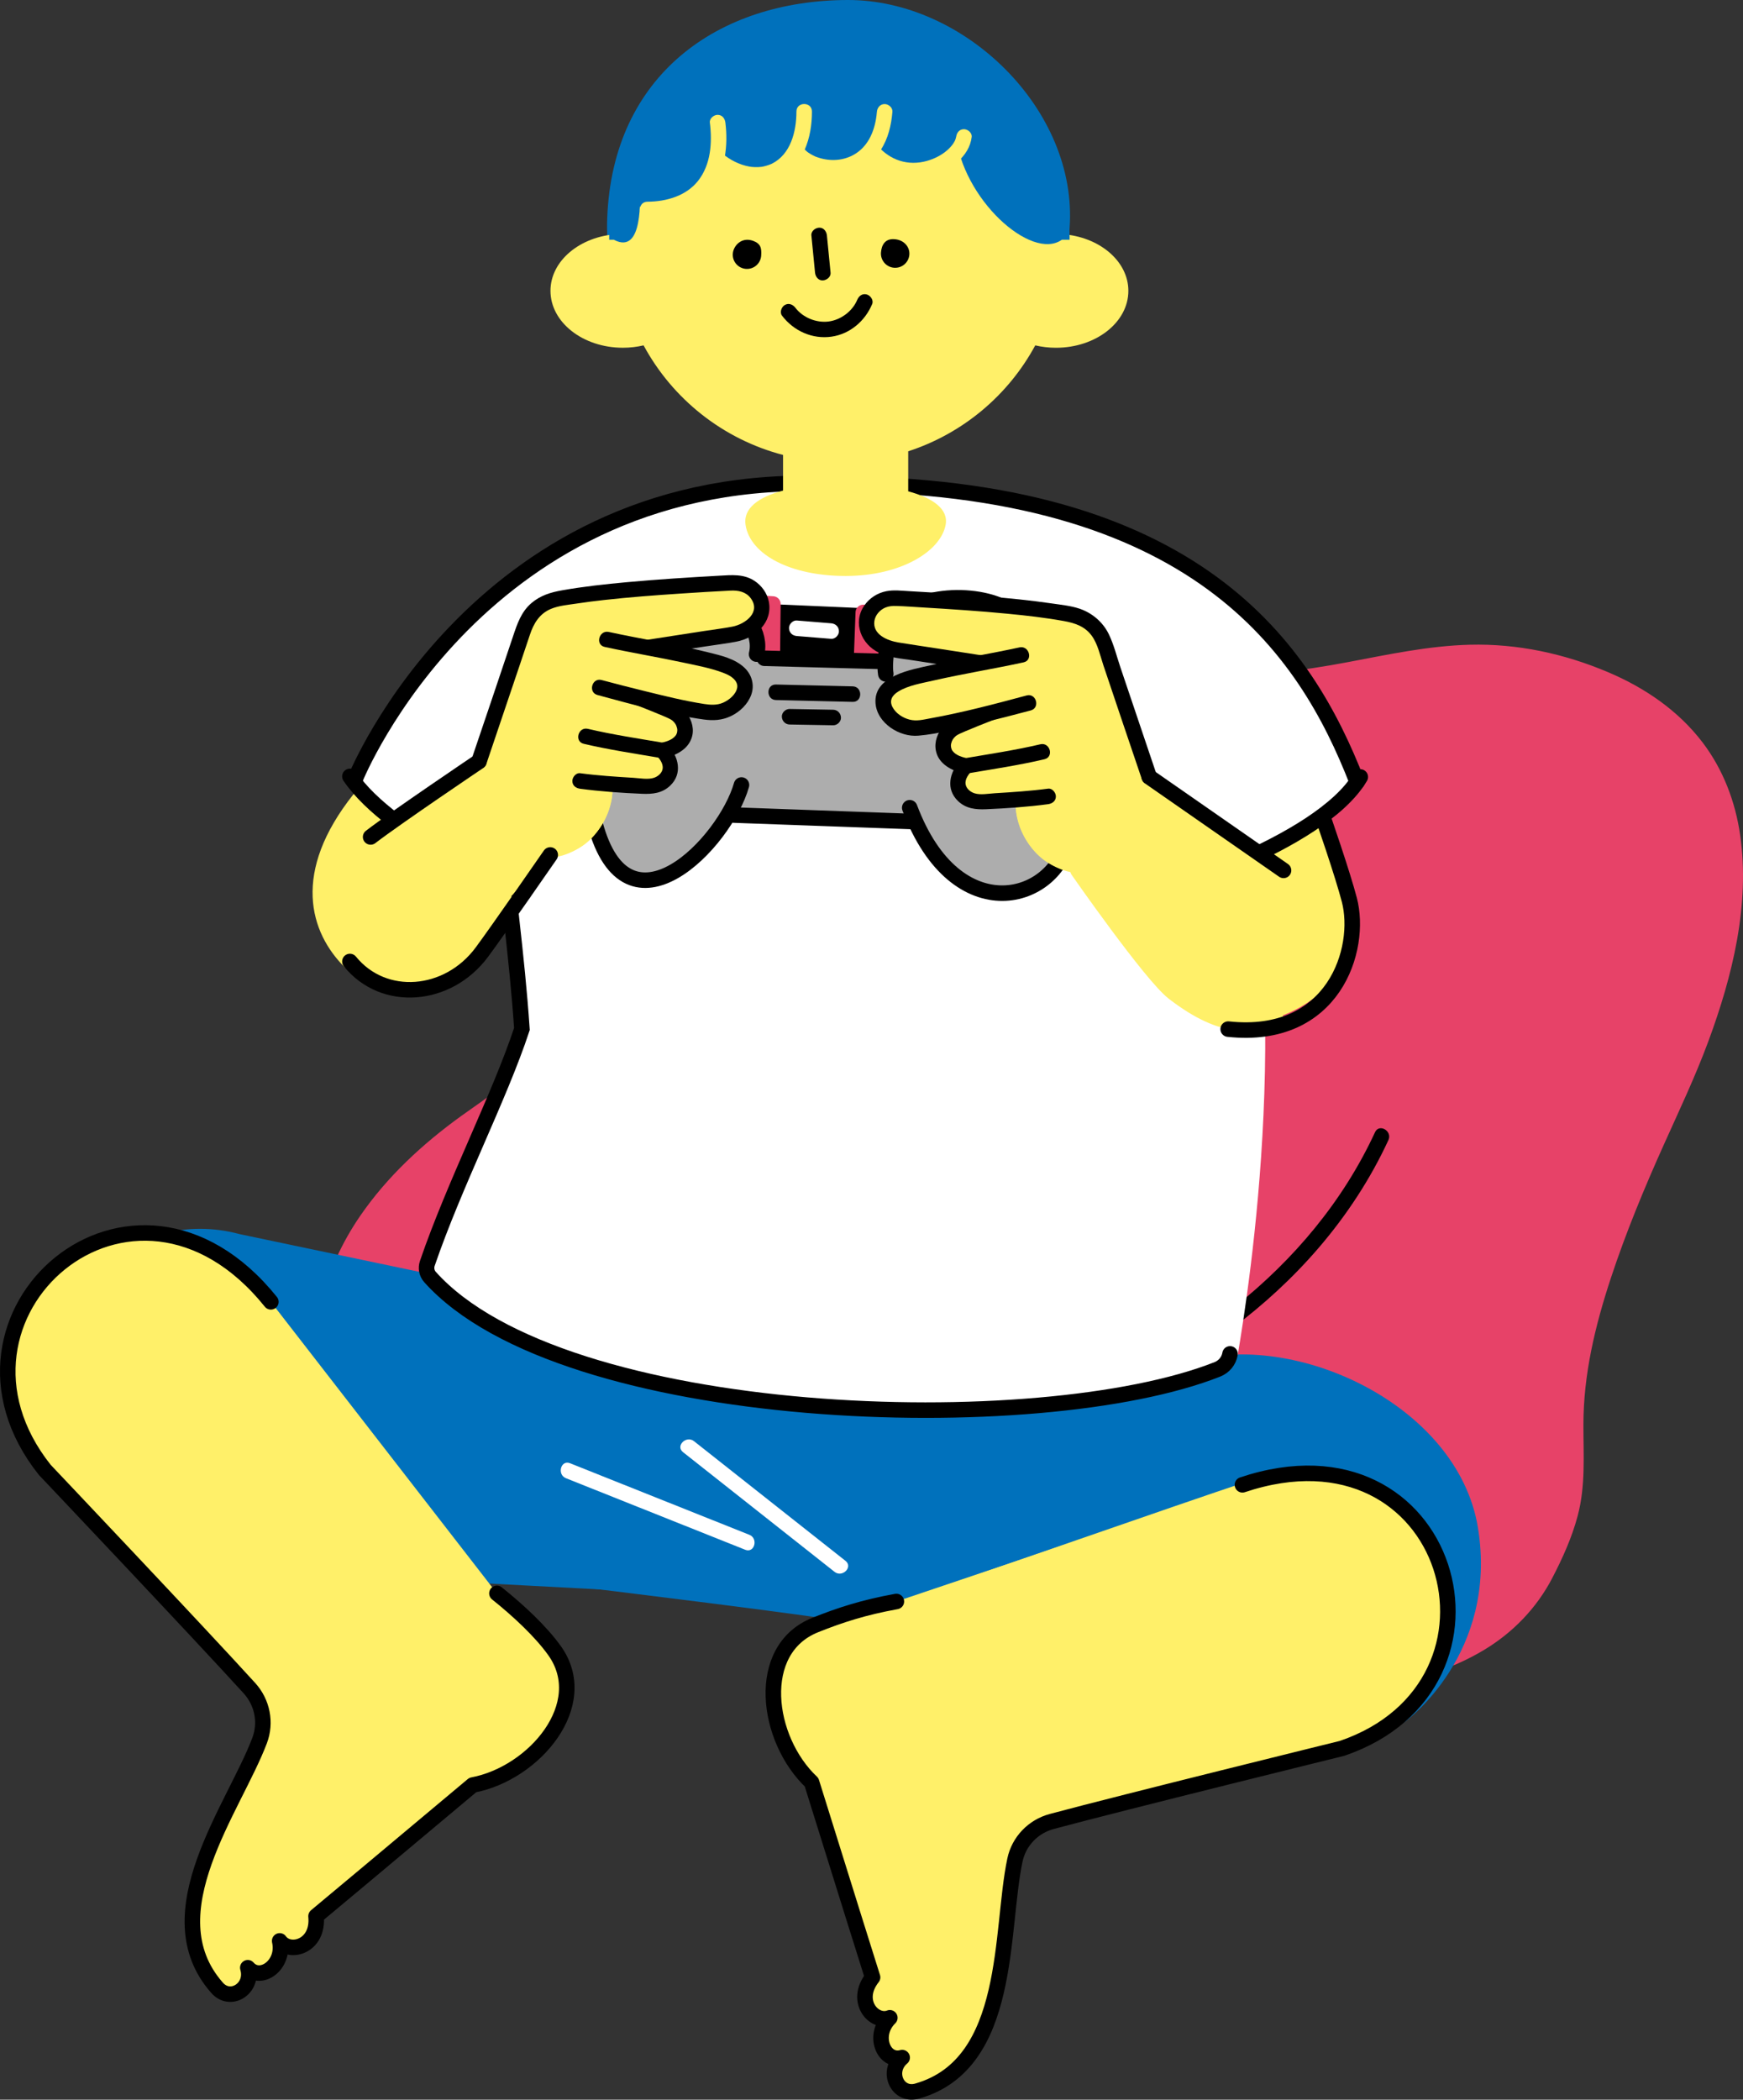 <?xml version="1.0" encoding="UTF-8"?>
<svg id="_レイヤー_2" data-name="レイヤー 2" xmlns="http://www.w3.org/2000/svg" viewBox="0 0 168.451 202.849">
  <rect x="0" y="0" width="168.451" height="202.849" fill="#333333" stroke="none"/>
  <defs>
    <style>
      .cls-1, .cls-2, .cls-3, .cls-4, .cls-5, .cls-6, .cls-7, .cls-8, .cls-9, .cls-10 {
        stroke-width: 1.5px;
      }

      .cls-1, .cls-2, .cls-4, .cls-5, .cls-6, .cls-7, .cls-8 {
        fill: none;
      }

      .cls-1, .cls-2, .cls-5, .cls-8, .cls-9 {
        stroke-linecap: round;
      }

      .cls-1, .cls-3, .cls-5, .cls-7, .cls-9 {
        stroke-linejoin: round;
      }

      .cls-1, .cls-7, .cls-8 {
        stroke: #fff069;
      }

      .cls-11 {
        fill: #adadad;
      }

      .cls-2, .cls-4, .cls-6, .cls-8, .cls-10 {
        stroke-miterlimit: 10;
      }

      .cls-2, .cls-5, .cls-9 {
        stroke: #000;
      }

      .cls-12, .cls-10 {
        fill: #0071bc;
      }

      .cls-13 {
        fill: #fff;
      }

      .cls-3 {
        stroke: #e74268;
      }

      .cls-3, .cls-14 {
        fill: #e74268;
      }

      .cls-4 {
        stroke: #fff;
      }

      .cls-6, .cls-10 {
        stroke: #0071bc;
      }

      .cls-9, .cls-15 {
        fill: #fff069;
      }
    </style>
  </defs>
  <g id="_レイヤー_18" data-name="レイヤー 18">
    <g>
      <g>
        <path class="cls-14" d="M109.134,159.82c6.256,2.534,32.41,7.131,40.126-7.534,7.821-14.865-3.818-10.538,12.158-44.843,5.725-12.293,13.175-33.701-6.466-41.889-16.025-6.681-24.274,2.253-41.527.05-12.882-1.645-36.013-21.908-49.529-8.124-6.193,6.316-3.058,9.781-3.45,18.76-.459,10.522-4.817,25.133-13.481,30.834-25.079,16.504-14.59,36.781-6.97,38.065,16.423,2.768,56.79,9.679,69.14,14.681Z"/>
        <path class="cls-14" d="M108.935,160.543c1.917.771,3.971,1.235,5.994,1.628,2.991.582,6.033.944,9.078,1.077,6.557.285,13.698-.397,19.433-3.855,2.785-1.679,5.065-4.036,6.57-6.924.996-1.913,1.898-3.908,2.457-5.996.784-2.933.556-5.863.561-8.858.008-4.848,1.125-9.503,2.649-14.128,1.452-4.404,3.233-8.698,5.134-12.925,1.484-3.3,3.033-6.559,4.29-9.955,2.33-6.295,4.041-13.192,3.075-19.934-.461-3.219-1.65-6.34-3.626-8.938-2.348-3.088-5.593-5.294-9.14-6.796-4.237-1.794-8.755-2.77-13.365-2.651-3.982.103-7.888.948-11.788,1.683-4.434.836-8.891,1.413-13.413,1.187-1.874-.094-3.745-.271-5.565-.743-1.496-.388-2.956-.909-4.391-1.478-7.007-2.778-13.574-6.569-20.735-8.98-6.547-2.204-14.212-3.337-20.244.847-2.952,2.048-5.755,5.178-6.442,8.804-.304,1.605-.237,3.231-.105,4.85.16,1.97.357,3.934.369,5.912.027,4.224-.614,8.464-1.647,12.553-1.059,4.189-2.574,8.303-4.782,12.03-1.04,1.754-2.236,3.417-3.651,4.889-1.531,1.592-3.334,2.711-5.111,3.997-3.707,2.681-7.114,5.829-9.718,9.611-3.601,5.23-5.37,11.746-3.796,18.004,1.016,4.038,3.57,8.493,7.635,10.086.946.371,1.981.465,2.977.633,1.455.246,2.909.493,4.363.742,3.496.599,6.991,1.207,10.483,1.828,8.034,1.429,16.059,2.921,24.055,4.553,7.19,1.467,14.389,2.998,21.457,4.98,2.341.657,4.684,1.356,6.941,2.267.895.361,1.284-1.089.399-1.446-5.407-2.182-11.224-3.462-16.89-4.765-7.742-1.781-15.538-3.327-23.343-4.799-7.361-1.389-14.738-2.698-22.121-3.964-1.481-.254-2.963-.506-4.444-.757-1.05-.178-2.164-.266-3.176-.608-.379-.128-.542-.201-.97-.438-.378-.21-.741-.449-1.083-.713-.609-.47-1.399-1.274-1.961-1.983-3.053-3.853-4.009-9.278-3.055-14.094,1.593-8.038,7.742-14.284,14.288-18.743,1.662-1.132,3.211-2.304,4.569-3.8,1.35-1.487,2.521-3.14,3.535-4.872,2.161-3.691,3.685-7.761,4.757-11.892,1.042-4.014,1.704-8.184,1.784-12.335.04-2.061-.123-4.11-.302-6.161-.137-1.569-.297-3.18-.079-4.75.48-3.469,3.131-6.493,5.941-8.405,2.732-1.858,5.949-2.627,9.228-2.562,3.561.07,7.061,1.004,10.404,2.175,3.608,1.263,7.087,2.857,10.547,4.475,3.234,1.512,6.452,3.075,9.779,4.377,1.408.551,2.841,1.053,4.309,1.422,1.825.459,3.712.64,5.586.742,4.466.244,8.892-.283,13.278-1.091,3.831-.706,7.65-1.579,11.555-1.748,4.508-.195,8.911.671,13.078,2.384,3.414,1.404,6.655,3.518,8.871,6.519,3.933,5.324,4.066,12.241,2.836,18.499-.646,3.288-1.648,6.5-2.838,9.63-1.309,3.445-2.926,6.75-4.416,10.118-2.94,6.646-5.812,13.583-6.986,20.799-.308,1.896-.478,3.807-.487,5.728-.007,1.429.077,2.857.059,4.285-.009.685-.047,1.367-.123,2.048-.032.294-.007.099-.048.363-.03.193-.061.386-.097.578-.072.386-.158.769-.255,1.149-.513,1.992-1.314,3.794-2.249,5.612-1.448,2.812-3.572,5.07-6.299,6.678-2.784,1.641-5.936,2.563-9.11,3.082-6.067.991-12.44.584-18.447-.627-1.899-.383-3.823-.83-5.624-1.555-.895-.36-1.284,1.09-.399,1.446Z"/>
      </g>
      <path d="M132.889,109.384c-3.07,6.644-7.84,12.321-13.552,16.859-5.942,4.721-12.86,8.198-20.063,10.534-4.184,1.357-8.487,2.332-12.844,2.938-.952.132-.547,1.577.399,1.446,7.822-1.088,15.486-3.378,22.565-6.892,6.786-3.369,13.073-7.928,18.026-13.689,2.714-3.157,5.016-6.657,6.763-10.438.402-.87-.89-1.633-1.295-.757h0Z"/>
      <path class="cls-10" d="M55.506,152.5s26.095,3.17,25.618,3.387l35.563-27.297-68.662-4.308,7.481,28.218Z"/>
      <path class="cls-10" d="M73.862,151.67l9.635-20.461,31.557,1.083c9.935-2.993,25.167,4.056,27.035,15.386,1.939,11.756-6.73,18.038-6.73,18.038l-34.966.205-26.531-14.25Z"/>
      <path class="cls-10" d="M20.43,150.814l-14.616-14.937c-1.905-10.023,7.339-18.583,17.186-15.915l25.297,5.311,16.988,27.919-44.855-2.378Z"/>
      <path class="cls-13" d="M118.876,130.8c1.73-10.254,16.336-88.757-36.095-83.501-44.666-1.556-34.266,23.497-32.34,52.115-2.164,6.567-6.514,14.962-9.141,22.64-.155.453-.064.959.256,1.316,12.816,14.326,58.956,15.718,76.102,8.924.641-.254,1.104-.814,1.219-1.493Z"/>
      <path class="cls-4" d="M118.876,130.8c1.052-6.238,5.826-35.962-.772-58.264"/>
      <path class="cls-2" d="M48.4,78.978c.548,6.349,1.559,13.281,2.04,20.435-2.164,6.567-6.514,14.962-9.141,22.64-.155.453-.064.959.256,1.316,12.816,14.326,58.956,15.718,76.102,8.924.641-.254,1.104-.814,1.219-1.493"/>
      <path class="cls-9" d="M26.178,125.772c-13.349-16.602-33.718,1.299-21.856,16.227,0,0,15.011,15.841,19.788,21.1,1.246,1.372,1.635,3.321.98,5.055-2.462,6.514-10.39,16.677-4.164,23.827,1.317,1.598,3.628.11,3.021-1.879,1.225,1.407,3.614-.256,3.082-2.592.958,1.334,3.803.545,3.513-2.386,0,0,7.588-6.327,15.146-12.673,5.949-1.115,11.604-7.793,7.91-12.975-1.306-1.832-3.446-3.838-5.574-5.54"/>
      <path class="cls-7" d="M85.813,155.887c10.844-3.705,27.013-9.388,35.385-12.188"/>
      <path class="cls-9" d="M120.074,143.449c20.203-6.757,27.67,19.313,9.622,25.464,0,0-21.19,5.219-28.052,7.062-1.79.481-3.171,1.911-3.556,3.724-1.448,6.811-.269,19.646-9.371,22.299-1.972.633-3.112-1.868-1.527-3.213-1.791.522-2.903-2.168-1.193-3.846-1.527.605-3.495-1.596-1.666-3.906,0,0-2.966-9.424-5.897-18.847-4.403-4.153-5.553-12.828.355-15.192,2.399-.96,4.665-1.697,7.841-2.273"/>
      <path class="cls-15" d="M34.159,78.061c4.082-6.325,20.019-22.494,20.019-22.494l-1,27.031-6.944,9.871c-2.973,4.226-9.163,4.437-12.417.422l-0-0c-3.534-4.36-3.268-9.237.342-14.83Z"/>
      <path class="cls-1" d="M33.817,92.891c-3.062-3.062-4.848-8.416.919-15.676,5.989-7.54,19.442-21.648,19.442-21.648l-1,27.031"/>
      <path class="cls-15" d="M111.487,93.067l-7.306-37.5,18.353,10.325,6.935,17.899c2.628,7.098.244,12.667-6.816,14.765-3.054.907-10.255-.643-11.166-5.49Z"/>
      <path class="cls-8" d="M104.181,84.089s7.061,10.137,9.244,11.816c4.993,3.842,7.615,3.008,9.872,2.519"/>
      <path class="cls-2" d="M118.697,99.424c10.204,1.095,12.96-7.723,11.708-12.493-1.283-4.885-6.504-19.127-6.504-19.127l-18.353-10.326"/>
      <path class="cls-13" d="M35.102,76.508c-.558-.652-.647-1.594-.214-2.335,13.756-23.558,28.994-26.531,35.618-26.514,2.164.006-15.359,39.512-15.359,39.512,0,0-15.248-5.058-20.045-10.663Z"/>
      <path class="cls-2" d="M50.575,86.296s-12.775-5.37-16.759-11.288"/>
      <path class="cls-13" d="M130.976,76.508c.558-.652.509-1.529.214-2.335-8.039-21.93-31.494-26.531-38.118-26.514-2.164.006,17.859,39.512,17.859,39.512,0,0,15.248-5.058,20.045-10.663Z"/>
      <path class="cls-2" d="M110.931,86.579s16.626-4.885,20.533-11.517"/>
      <path class="cls-2" d="M34.378,75.138s12.112-29.904,45.941-28.386c35.447,0,45.855,15.986,50.835,28.786"/>
      <path class="cls-12" d="M58.684,21.082C59.202,7.239,69.406.048,81.886 0c11.39-.044,22.285,10.658,21.487,21.995-1.03,14.629-10.435,19.128-22.915,19.195s-22.226-8.035-21.775-20.108Z"/>
      <path class="cls-15" d="M102.597,22.619c-.291-11.621-9.781-20.958-21.472-20.958s-21.183,9.336-21.473,20.957c-3.609.22-6.451,2.586-6.452,5.478,0,3.038,3.134,5.5,7,5.5.695,0,1.365-.082,1.999-.23,2.797,5.176,7.659,9.066,13.479,10.587v3.442c-2.371.625-3.871,1.715-3.625,3.314.438,2.86,4.329,4.937,9.668,4.937,5.34,0,9.183-2.375,9.668-4.937.292-1.534-1.248-2.606-3.616-3.243v-3.866c5.285-1.718,9.675-5.418,12.278-10.233.634.148,1.304.231,1.999.231,3.866 0,7-2.462,7-5.5,0-2.892-2.842-5.258-6.451-5.478Z"/>
      <g>
        <path class="cls-12" d="M92.348,12.879l4.251-5.851c7.303,6.503,6.234,11.87,6.025,16.132-2.936,2.101-9.67-3.946-10.276-10.281Z"/>
        <path class="cls-12" d="M61.895,17.839c.127-1.911-.115-1.477-1.245-1.256-1.021.2-1.299,6.596-1.299,6.596,2.865,1.464,2.461-4.089,2.545-5.34Z"/>
        <path class="cls-12" d="M60.056,18.853c4.059,3.599,8.091-.477,8.811-4.733,1.543,2.917,6.406,3.81,8.115-.452.559,3.124,6.056,3.239,7.705.215.549,3.07,6.468,4.021,8.473-.65,1.903-4.434,3.837-4.497,3.558-4.868-2.384-3.177-6.339-5.815-11.733-6.352-5.394-.538-10.589.228-15.082,2.808-2.817,1.618-5.578,4.639-9.846,14.034Z"/>
        <path class="cls-6" d="M59.624,23.16c0-11.874,9.626-21.5,21.5-21.5,11.874 0,21.5,9.626,21.5,21.5"/>
        <g>
          <path class="cls-15" d="M62.568,20.988c1.839-.01,3.661-.46,5.115-1.627,1.286-1.032,2.077-2.584,2.359-4.192.194-1.102.199-2.214.062-3.323-.05-.402-.309-.75-.75-.75-.367,0-.8.345-.75.75.238,1.925.101,4.051-1.136,5.62-1.143,1.45-3.041,2.012-4.9,2.022-.965.005-.967,1.505,0,1.5h0Z"/>
          <path class="cls-15" d="M68.765,15.908c1.461,1.193,3.262,1.962,5.174,1.665,1.726-.268,3.126-1.513,3.819-3.086.516-1.172.711-2.437.712-3.713.001-.965-1.499-.967-1.5,0-.001,1.977-.578,4.155-2.385,5.048-.226.112-.753.266-.966.294-.217.029-.439.035-.658.029-.239-.007-.382-.023-.562-.056-.955-.179-1.816-.623-2.573-1.241-.313-.256-.754-.307-1.061,0-.264.264-.315.803,0,1.061h0Z"/>
          <path class="cls-15" d="M76.605,15.397c1.019,1.105,2.64,1.613,4.115,1.554,1.802-.073,3.432-.976,4.417-2.493.706-1.088,1.001-2.377,1.11-3.654.034-.404-.369-.75-.75-.75-.434,0-.715.345-.75.75-.078.918-.294,1.842-.747,2.636-.355.624-.832,1.121-1.406,1.462-1.042.618-2.292.707-3.459.338-.084-.026-.166-.057-.248-.086-.165-.058.036.024-.12-.048-.153-.071-.302-.147-.446-.234-.07-.042-.138-.087-.206-.133-.025-.017-.05-.035-.074-.052-.158-.112.071.06-.014-.011-.127-.106-.247-.218-.36-.34-.656-.711-1.715.352-1.061,1.061h0Z"/>
          <path class="cls-15" d="M83.74,15.123c1.573,1.845,4.018,2.535,6.334,1.843,1.731-.517,3.606-1.808,3.834-3.734.048-.403-.379-.75-.75-.75-.445,0-.702.346-.75.75.021-.179-.015.053-.026.09-.024.076-.044.152-.073.226.048-.122-.025.049-.041.078-.036.064-.071.129-.11.191-.146.234-.349.46-.616.697-.527.467-1.245.832-1.961,1.033-1.814.51-3.563-.058-4.78-1.485-.627-.736-1.684.33-1.061,1.061h0Z"/>
        </g>
      </g>
      <g>
        <path d="M70.821,24.504c.056-.757.846-1.652,1.971-1.233.712.265.827.678.771,1.436s-.715,1.326-1.473,1.27-1.326-.715-1.27-1.473Z"/>
        <path d="M85.142,24.395c.056-.757.414-1.296,1.173-1.292,1.016.006,1.625.737,1.569,1.495s-.715,1.326-1.473,1.27-1.326-.715-1.27-1.473Z"/>
        <path d="M78.416,22.746c.118,1.198.235,2.397.353,3.595.038.389.318.769.75.75.374-.017.791-.332.75-.75-.118-1.198-.235-2.397-.353-3.595-.038-.389-.318-.769-.75-.75-.374.017-.791.332-.75.75h0Z"/>
        <path d="M75.576,30.494c1.128,1.482,2.932,2.299,4.796,2.029,1.785-.259,3.236-1.514,3.919-3.152.156-.374-.168-.825-.524-.923-.432-.119-.766.148-.923.524-.459,1.101-1.588,1.937-2.765,2.089-1.181.152-2.484-.373-3.208-1.325-.245-.322-.646-.491-1.026-.269-.317.185-.516.702-.269,1.026h0Z"/>
      </g>
      <g>
        <polygon points="83.361 77.605 83.491 58.761 74.699 58.373 73.72 76.416 83.361 77.605"/>
        <path class="cls-3" d="M94.32,73.32l-.786-10.204c.045-2.043-1.62-3.728-3.737-3.783l-6.364-.167-.658,17.591,7.123.391c2.337.197,4.372-1.564,4.421-3.828Z"/>
        <path class="cls-3" d="M65.027,71.897l-.282-9.898c.127-2.348,2.127-4.143,4.453-3.995l5.497.349-.216,19.206-5.293-.653c-2.477-.305-4.294-2.495-4.158-5.01Z"/>
        <path class="cls-11" d="M59.664,61.268c3.383-7.847,13.368-4.241,14.212,2.329l10.971.293c.194-.953.481-1.82.885-2.562,2.189-4.02,9.993-5.256,12.062-2.123,3.536,5.354,6.048,10.398,5.359,20.371-.716,10.371-9.877,8.972-14.78-.2l-17.891-.856c-3.53,4.968-9.831,11.249-13.323,1.056-1.417-4.136-.046-12.39,2.505-18.308Z"/>
        <g>
          <path class="cls-2" d="M88.372,79.375l-17.435-.631"/>
          <path class="cls-2" d="M85.606,65.107c-.223-1.344.369-4.311.772-4.9,2.181-3.189,9.089-2.995,11.417-1.003,4.652,3.982,6.812,14.003,5.473,21.655-1.097,6.269-10.843,9.154-15.349-2.823"/>
          <path class="cls-2" d="M73.876,63.596l10.971.293"/>
          <path class="cls-2" d="M71.66,75.839c-1.601,5.624-11.028,15.385-14.157,3.736-1.648-6.136.764-17.694,4.904-21.175,4.521-3.801,11.706.769,10.712,4.796"/>
          <path d="M82.41,66.309c-2.162-.052-4.324-.104-6.486-.155l-.934-.022c-.965-.023-.965,1.476,0,1.5,2.162.052,4.324.104,6.486.155l.934.022c.965.023.965-1.476,0-1.5h0Z"/>
          <path d="M80.524,68.569c-1.228-.022-2.455-.043-3.683-.065l-.53-.009c-.392-.007-.768.35-.75.75.018.412.329.742.75.75,1.228.022,2.455.043,3.683.065l.53.009c.392.007.768-.35.75-.75-.018-.412-.329-.742-.75-.75h0Z"/>
          <path class="cls-13" d="M80.328,60.218c-.969-.079-1.937-.158-2.906-.237l-.418-.034c-.392-.032-.767.368-.75.75.019.434.33.715.75.75.969.079,1.937.158,2.906.237l.418.034c.392.032.767-.368.75-.75-.019-.434-.33-.715-.75-.75h0Z"/>
        </g>
      </g>
      <path class="cls-15" d="M121.669,82.859c-4.043-2.753-10.602-7.798-10.602-7.798-1.533-4.736-2.187-9.782-4.066-13.58-2.129-1.694-6.023-2.972-8.55-3.34-1.88-.274-14.702-2.246-14.953,2.107-.169,2.927,13.24,3.75,13.24,3.75,0,0-12.312.912-11.11,4.708.889,2.808,8.977.919,11.266-.49-.708,3.239-.628,5.576,1.273,9.833.251,3.643,3.384,6.313,6.33,6.313,0,0,6.598,10.071,8.927,11.542,8.889,5.611,16.618-7.344,8.244-13.046Z"/>
      <line class="cls-2" x1="124.047" y1="84.089" x2="111.067" y2="75.062"/>
      <g>
        <path class="cls-15" d="M98.168,78.05c.155,2.363,2.159,6.209,6.013,6.038"/>
        <g>
          <path class="cls-15" d="M111.067,75.062s-2.941-8.673-4.361-12.934c-.466-1.397-1.633-2.446-3.077-2.734-3.379-.674-8.488-1.143-17.006-1.6-3.215-.173-4.318,4.116-.241,4.962l11.408,1.763"/>
          <path d="M111.79,74.862c-1.175-3.465-2.347-6.931-3.512-10.399-.355-1.057-.633-2.198-1.122-3.202-.565-1.16-1.604-2.043-2.821-2.455-.848-.287-1.8-.377-2.683-.507-1.041-.152-2.087-.28-3.133-.391-2.716-.289-5.441-.481-8.167-.65-.837-.052-1.675-.101-2.513-.148-.723-.041-1.456-.132-2.174.005-.868.166-1.649.672-2.147,1.402-1.13,1.656-.279,3.734,1.439,4.548,1.003.475,2.135.554,3.219.721,3.138.485,6.275.97,9.413,1.454.944.146,1.351-1.299.399-1.446-2.527-.39-5.053-.781-7.58-1.171-1.195-.185-2.393-.359-3.587-.554-1.059-.173-2.511-.772-2.315-2.081.085-.569.533-1.079,1.078-1.299.334-.135.683-.157,1.039-.146.871.026,1.744.096,2.615.147,2.714.161,5.428.342,8.135.602,1.823.175,3.646.381,5.449.708,1.06.192,2.028.51,2.691,1.423.589.811.811,1.92,1.126,2.859,1.229,3.662,2.466,7.32,3.707,10.978.308.909,1.757.519,1.446-.399h0Z"/>
        </g>
        <g>
          <path class="cls-15" d="M98.205,67.912s-4.377,1.661-5.875,2.341c-1.329.603-2.157,3.084,1.004,3.742-1.727,1.803-.207,3.371,1.075,3.448.968.058,5.884-.363,6.884-.5"/>
          <path d="M98.006,67.189c-1.513.575-3.024,1.158-4.524,1.769-.776.316-1.685.576-2.28,1.197-.597.624-.923,1.506-.755,2.366.251,1.285,1.519,1.938,2.688,2.197l-.331-1.253c-1.031,1.125-1.435,2.772-.209,3.933.775.734,1.707.825,2.714.782,1.992-.086,4.008-.223,5.985-.488.401-.054.75-.306.75-.75,0-.363-.346-.804-.75-.75-1.704.228-3.434.338-5.149.443-.603.037-1.404.191-1.973.003-.326-.108-.65-.341-.791-.666-.232-.535.136-1.067.484-1.447.361-.394.246-1.125-.331-1.253-.519-.115-1.122-.273-1.467-.713-.153-.194-.196-.508-.151-.69.087-.353.183-.517.477-.779.121-.108.637-.333.884-.437,1.693-.711,3.411-1.366,5.128-2.018.378-.144.638-.506.524-.922-.1-.363-.542-.668-.922-.524h0Z"/>
        </g>
        <g>
          <path class="cls-15" d="M98.723,63.269c-2.935.643-8.193,1.49-11.064,2.366-4.444,1.356-1.523,4.872.948,4.701,2.435-.169,10.811-2.423,10.811-2.423"/>
          <path d="M98.524,62.546c-2.823.614-5.677,1.074-8.496,1.708-1.911.43-5.625,1.012-5.413,3.697.152,1.921,2.326,3.28,4.129,3.123,2.017-.175,4.027-.722,5.989-1.196,1.633-.394,3.262-.807,4.884-1.243.931-.25.536-1.697-.399-1.446-3.08.828-6.185,1.65-9.325,2.214-.669.12-1.307.299-2.006.115-.654-.172-1.317-.601-1.635-1.214-.313-.602-.071-1.113.58-1.507.977-.591,2.249-.79,3.35-1.043,2.898-.664,5.836-1.131,8.741-1.763.942-.205.544-1.651-.399-1.446h0Z"/>
        </g>
        <g>
          <path class="cls-15" d="M100.742,72.629c-1.574.373-7.407,1.366-7.407,1.366"/>
          <path d="M100.543,71.906c-2.44.573-4.937.946-7.407,1.366-.399.068-.623.56-.524.922.116.423.522.592.922.524,2.47-.421,4.968-.793,7.407-1.366.939-.221.542-1.667-.399-1.446h0Z"/>
        </g>
      </g>
      <path class="cls-15" d="M35.689,81.368c3.967-2.861,10.602-7.798,10.602-7.798,1.533-4.736,2.187-9.782,4.066-13.58,2.129-1.694,6.023-2.972,8.55-3.34,1.88-.274,14.702-2.246,14.953,2.107.169,2.927-13.24,3.75-13.24,3.75,0,0,12.312.912,11.11,4.708-.889,2.808-8.977.919-11.266-.49.708,3.239.628,5.576-1.273,9.833-.251,3.643-3.384,6.313-6.33,6.313,0,0-7.574,8.386-9.903,9.856l-7.268-11.36Z"/>
      <path class="cls-2" d="M35.818,80.859c2.533-1.94,10.474-7.289,10.474-7.289"/>
      <g>
        <path class="cls-15" d="M59.191,76.559c-.155,2.363-2.159,6.209-6.013,6.038"/>
        <g>
          <path class="cls-15" d="M46.291,73.57s2.941-8.673,4.361-12.934c.466-1.397,1.633-2.446,3.077-2.734,3.379-.674,8.488-1.143,17.006-1.6,3.215-.173,4.318,4.116.241,4.962l-11.408,1.763"/>
          <path d="M47.014,73.77c1.073-3.165,2.144-6.331,3.209-9.499.331-.984.662-1.969.991-2.954.366-1.095.927-2.035,2.044-2.497.764-.316,1.679-.388,2.492-.513.881-.135,1.766-.245,2.652-.343,2.435-.27,4.88-.454,7.325-.616,1.627-.107,3.256-.211,4.885-.29.727-.035,1.465.106,1.93.721,1.027,1.356-.497,2.519-1.772,2.763-.892.171-1.801.278-2.698.417-2.901.448-5.801.896-8.702,1.345-.951.147-.547,1.592.399,1.446,2.755-.426,5.511-.851,8.266-1.277,1.04-.161,2.092-.287,3.126-.483,1.852-.352,3.544-1.862,3.137-3.884-.165-.818-.694-1.538-1.387-1.992-1.039-.68-2.211-.561-3.392-.495-2.993.168-5.986.356-8.971.63-2.073.19-4.148.416-6.199.777-1.112.196-2.113.49-2.991,1.241-.982.841-1.365,1.981-1.761,3.164-1.333,3.983-2.68,7.962-4.029,11.939-.311.916,1.137,1.309,1.446.399h0Z"/>
        </g>
        <g>
          <path class="cls-15" d="M59.153,66.421s4.377,1.661,5.875,2.341c1.329.603,2.157,3.084-1.004,3.742,1.727,1.803.207,3.371-1.075,3.448-.968.058-5.884-.363-6.884-.5"/>
          <path d="M58.954,67.144c1.717.652,3.435,1.307,5.128,2.018.247.104.763.329.884.437.294.262.389.426.477.779.045.183.002.496-.151.69-.345.439-.948.598-1.467.713-.577.128-.692.859-.331,1.253.348.38.716.913.484,1.447-.133.307-.436.539-.743.651-.578.211-1.405.05-2.021.012-1.715-.105-3.445-.215-5.149-.443-.402-.054-.75.383-.75.75,0,.45.346.696.75.75,1.977.265,3.993.402,5.985.488,1.006.043,1.939-.048,2.714-.782,1.226-1.162.822-2.808-.209-3.933l-.331,1.253c1.086-.241,2.217-.791,2.61-1.909.286-.812.058-1.715-.453-2.384-.542-.71-1.326-.981-2.124-1.311-.973-.403-1.954-.787-2.936-1.168-.655-.254-1.311-.507-1.968-.757-.379-.144-.822.159-.922.524-.116.422.144.778.524.922h0Z"/>
        </g>
        <g>
          <path class="cls-15" d="M58.635,61.777c2.935.643,8.193,1.49,11.064,2.366,4.444,1.356,1.523,4.872-.948,4.701-2.435-.169-10.811-2.423-10.811-2.423"/>
          <path d="M58.436,62.5c2.572.56,5.169.99,7.743,1.543,1.222.262,2.496.502,3.67.939.425.158.908.383,1.195.75.179.228.235.469.208.66-.094.673-.761,1.225-1.366,1.494-.609.27-1.273.212-1.819.128-1.938-.3-3.853-.779-5.755-1.246-1.394-.342-2.785-.697-4.17-1.069-.933-.251-1.331,1.195-.399,1.446,3.364.905,6.786,1.88,10.24,2.361.937.131,1.791.091,2.661-.325.858-.41,1.623-1.14,1.954-2.043.345-.938.071-1.947-.649-2.628-.94-.888-2.291-1.185-3.508-1.487-3.174-.786-6.411-1.274-9.604-1.969-.941-.205-1.343,1.24-.399,1.446h0Z"/>
        </g>
        <g>
          <path class="cls-15" d="M56.616,71.137c1.574.373,7.407,1.366,7.407,1.366"/>
          <path d="M56.417,71.86c2.44.573,4.937.946,7.407,1.366.399.068.807-.106.922-.524.099-.36-.122-.854-.524-.922-2.47-.421-4.968-.793-7.407-1.366-.939-.221-1.339,1.225-.399,1.446h0Z"/>
        </g>
        <path class="cls-5" d="M53.178,82.597s-4.977,7.189-6.601,9.383c-3.284,4.437-9.506,4.925-12.76.91"/>
      </g>
      <path class="cls-13" d="M54.695,142.811c5.776,2.304,11.552,4.609,17.328,6.913.896.358,1.286-1.092.399-1.446-5.776-2.304-11.552-4.609-17.328-6.913-.896-.358-1.286,1.092-.399,1.446h0Z"/>
      <path class="cls-13" d="M66.011,140.294c4.881,3.854,9.761,7.708,14.642,11.562.749.592,1.818-.462,1.06-1.06-4.881-3.854-9.761-7.708-14.642-11.562-.749-.592-1.818.462-1.06,1.06h0Z"/>
    </g>
  </g>
</svg>